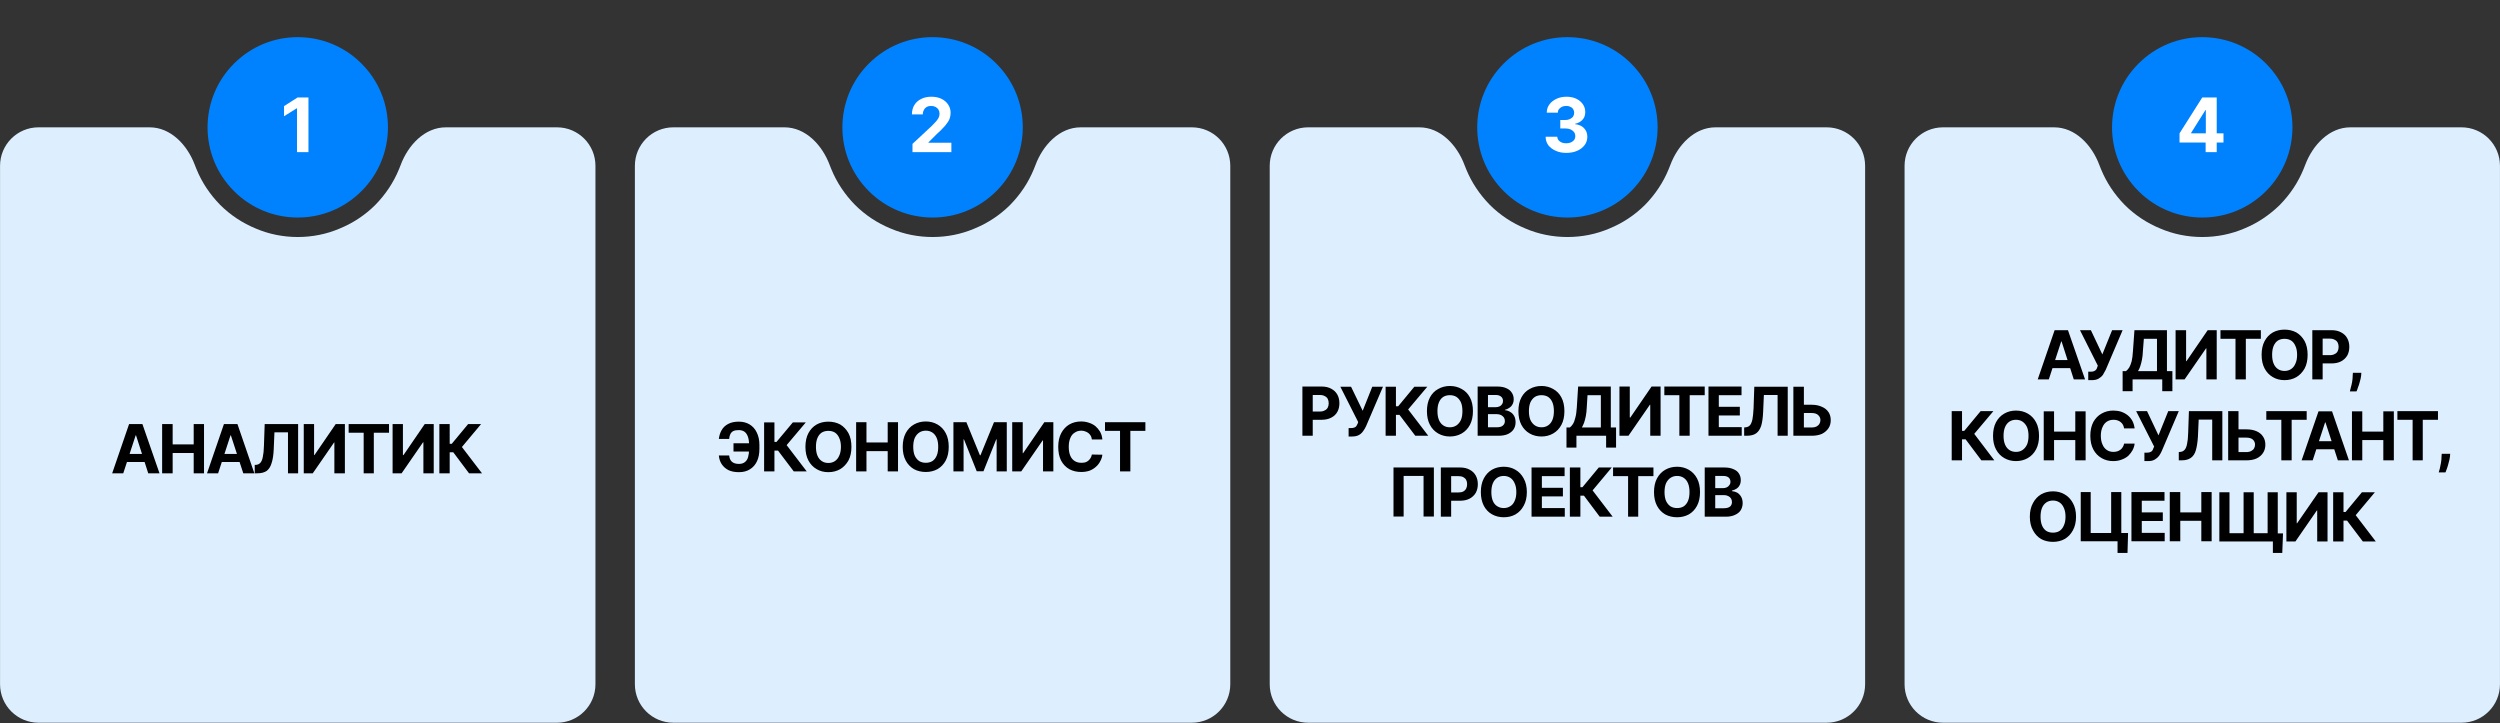<svg width="650" height="188" viewBox="0 0 650 188" fill="none" xmlns="http://www.w3.org/2000/svg">
<rect x="0" y="0" width="650" height="188" fill="#333333" stroke="none"/>
<g clip-path="url(#clip0_202_25739)">
<g clip-path="url(#clip1_202_25739)">
<g clip-path="url(#clip2_202_25739)">
<path d="M60.031 48.834C51.339 39.262 52.071 24.417 61.692 15.725C71.263 7.032 86.108 7.765 94.801 17.385C103.493 26.956 102.761 41.802 93.14 50.494C83.569 59.186 68.724 58.454 60.031 48.834Z" fill="#0082FF"/>
<path d="M154.817 177.908C154.817 183.431 150.339 187.908 144.817 187.908H95.826H77.415H59.005H10.014C4.491 187.908 0.014 183.431 0.014 177.908V43.105C0.014 37.583 4.491 33.105 10.014 33.105H38.897C44.419 33.105 48.722 37.722 50.656 42.895C50.794 43.264 50.94 43.631 51.094 43.995C52.51 47.462 54.61 50.588 57.247 53.274C59.884 55.911 63.058 58.011 66.525 59.427C69.944 60.892 73.655 61.624 77.415 61.624C81.176 61.624 84.887 60.892 88.305 59.427C91.772 58.011 94.947 55.911 97.584 53.274C100.221 50.588 102.32 47.462 103.737 43.995C103.891 43.631 104.037 43.264 104.175 42.895C106.108 37.722 110.411 33.105 115.934 33.105H144.817C150.339 33.105 154.817 37.583 154.817 43.105V177.908Z" fill="#DDEFFF"/>
<path d="M225.088 48.834C216.395 39.262 217.128 24.417 226.748 15.725C236.319 7.032 251.165 7.765 259.857 17.385C268.549 26.956 267.817 41.802 258.197 50.494C248.625 59.186 233.78 58.454 225.088 48.834Z" fill="#0082FF"/>
<path d="M319.873 177.908C319.873 183.431 315.396 187.908 309.873 187.908H260.882H242.472H224.061H175.071C169.548 187.908 165.071 183.431 165.071 177.908V43.105C165.071 37.583 169.548 33.105 175.071 33.105H203.953C209.476 33.105 213.779 37.722 215.712 42.895C215.85 43.264 215.996 43.631 216.15 43.995C217.567 47.462 219.666 50.588 222.303 53.274C224.94 55.911 228.115 58.011 231.582 59.427C235 60.892 238.712 61.624 242.472 61.624C246.232 61.624 249.943 60.892 253.362 59.427C256.829 58.011 260.003 55.911 262.64 53.274C265.277 50.588 267.377 47.462 268.793 43.995C268.947 43.631 269.093 43.264 269.231 42.895C271.165 37.722 275.468 33.105 280.991 33.105H309.873C315.396 33.105 319.873 37.583 319.873 43.105V177.908Z" fill="#DDEFFF"/>
<path d="M390.144 48.834C381.452 39.262 382.184 24.417 391.804 15.725C401.376 7.032 416.221 7.765 424.913 17.385C433.606 26.956 432.873 41.802 423.253 50.494C413.682 59.186 398.836 58.454 390.144 48.834Z" fill="#0082FF"/>
<path d="M484.929 177.908C484.929 183.431 480.452 187.908 474.929 187.908H425.938H407.528H389.118H340.127C334.604 187.908 330.127 183.431 330.127 177.908V43.105C330.127 37.583 334.604 33.105 340.127 33.105H369.009C374.532 33.105 378.835 37.722 380.769 42.895C380.907 43.264 381.053 43.631 381.207 43.995C382.623 47.462 384.723 50.588 387.36 53.274C389.997 55.911 393.171 58.011 396.638 59.427C400.056 60.892 403.768 61.624 407.528 61.624C411.288 61.624 415 60.892 418.418 59.427C421.885 58.011 425.059 55.911 427.696 53.274C430.333 50.588 432.433 47.462 433.849 43.995C434.003 43.631 434.149 43.264 434.287 42.895C436.221 37.722 440.524 33.105 446.047 33.105H474.929C480.452 33.105 484.929 37.583 484.929 43.105V177.908Z" fill="#DDEFFF"/>
<path d="M555.2 48.834C546.508 39.262 547.24 24.417 556.861 15.725C566.432 7.032 581.277 7.765 589.97 17.385C598.662 26.956 597.93 41.802 588.309 50.494C578.738 59.186 563.893 58.454 555.2 48.834Z" fill="#0082FF"/>
<path d="M649.99 177.908C649.99 183.431 645.513 187.908 639.99 187.908H590.999H572.589H554.178H505.187C499.665 187.908 495.188 183.431 495.188 177.908V43.105C495.188 37.583 499.665 33.105 505.188 33.105H534.07C539.593 33.105 543.896 37.722 545.829 42.895C545.967 43.264 546.113 43.631 546.267 43.995C547.684 47.462 549.783 50.588 552.42 53.274C555.057 55.911 558.232 58.011 561.699 59.427C565.117 60.892 568.828 61.624 572.589 61.624C576.349 61.624 580.06 60.892 583.479 59.427C586.946 58.011 590.071 55.911 592.757 53.274C595.394 50.588 597.494 47.462 598.91 43.995C599.064 43.631 599.21 43.264 599.348 42.895C601.282 37.722 605.585 33.105 611.107 33.105H639.99C645.513 33.105 649.99 37.583 649.99 43.105V177.908Z" fill="#DDEFFF"/>
<path d="M77.366 25.342H80.198V39.552H77.219V28.174H77.122L73.85 30.225V27.588L77.366 25.342Z" fill="white"/>
<path d="M247.356 39.554H237.248V37.406L242.278 32.718C242.701 32.294 243.059 31.92 243.352 31.595C243.645 31.269 243.873 30.943 244.036 30.618C244.198 30.292 244.28 29.934 244.28 29.544C244.28 29.153 244.182 28.795 243.987 28.469C243.792 28.176 243.531 27.948 243.206 27.785C242.88 27.623 242.506 27.541 242.082 27.541C241.659 27.541 241.285 27.623 240.959 27.785C240.634 27.981 240.389 28.241 240.227 28.567C240.031 28.892 239.934 29.283 239.934 29.739H237.101C237.101 28.795 237.313 27.981 237.736 27.297C238.159 26.613 238.745 26.093 239.494 25.734C240.243 25.344 241.122 25.148 242.131 25.148C243.14 25.148 244.019 25.328 244.768 25.686C245.517 26.044 246.103 26.548 246.526 27.199C246.949 27.818 247.161 28.534 247.161 29.348C247.161 29.902 247.063 30.439 246.868 30.96C246.64 31.48 246.266 32.05 245.745 32.669C245.191 33.32 244.426 34.085 243.45 34.964L241.399 37.015V37.113H247.356V39.554Z" fill="white"/>
<path d="M407.236 39.75C406.194 39.75 405.282 39.571 404.501 39.212C403.687 38.854 403.036 38.366 402.548 37.748C402.092 37.096 401.864 36.364 401.864 35.55H404.892C404.892 35.876 405.006 36.185 405.234 36.478C405.429 36.706 405.706 36.901 406.064 37.064C406.422 37.194 406.812 37.259 407.236 37.259C407.691 37.259 408.098 37.178 408.457 37.015C408.815 36.852 409.091 36.641 409.287 36.38C409.482 36.087 409.58 35.745 409.58 35.355C409.58 34.996 409.482 34.671 409.287 34.378C409.059 34.085 408.75 33.841 408.359 33.645C407.968 33.483 407.512 33.401 406.992 33.401H405.673V31.204H406.992C407.447 31.204 407.838 31.122 408.164 30.96C408.522 30.797 408.798 30.585 408.994 30.325C409.189 30.032 409.287 29.706 409.287 29.348C409.287 28.99 409.205 28.681 409.043 28.42C408.88 28.127 408.636 27.916 408.31 27.785C408.017 27.623 407.675 27.541 407.285 27.541C406.861 27.541 406.487 27.606 406.161 27.737C405.836 27.899 405.559 28.111 405.331 28.372C405.136 28.632 405.038 28.941 405.038 29.299H402.157C402.157 28.485 402.385 27.769 402.841 27.151C403.296 26.532 403.915 26.044 404.696 25.686C405.445 25.328 406.308 25.148 407.285 25.148C408.261 25.148 409.124 25.328 409.873 25.686C410.589 26.044 411.159 26.532 411.582 27.151C411.973 27.737 412.168 28.404 412.168 29.153C412.168 29.967 411.924 30.634 411.435 31.155C410.947 31.676 410.312 32.018 409.531 32.181V32.278C410.573 32.408 411.354 32.767 411.875 33.352C412.428 33.938 412.705 34.671 412.705 35.55C412.705 36.364 412.477 37.08 412.021 37.699C411.533 38.35 410.882 38.854 410.068 39.212C409.254 39.571 408.31 39.75 407.236 39.75Z" fill="white"/>
<path d="M578.106 37.062H566.679V34.669L572.587 25.342H574.638V28.614H573.418L569.706 34.523V34.669H578.106V37.062ZM576.348 39.552H573.466V36.329L573.515 35.255V25.342H576.348V39.552Z" fill="white"/>
<path d="M35.27 113.194L32.047 123.058H29.166L33.561 110.264H37.028L41.472 123.058H38.542L35.368 113.194H35.27ZM31.852 120.128V118.028H38.737V120.128H31.852ZM44.89 123.058H42.156V110.264H44.89V115.538H50.36V110.264H53.045V123.058H50.36V117.784H44.89V123.058ZM59.931 113.194L56.708 123.058H53.827L58.222 110.264H61.738L66.133 123.058H63.252L60.029 113.194H59.931ZM56.562 120.128V118.028H63.398V120.128H56.562ZM66.914 123.058H66.231V120.861H66.572C67.028 120.828 67.403 120.649 67.696 120.323C67.989 119.998 68.2 119.493 68.33 118.81C68.493 118.093 68.591 117.133 68.623 115.928L68.819 110.264H77.511V123.058H74.874V112.412H71.358L71.163 116.905C71.098 118.337 70.919 119.493 70.626 120.372C70.365 121.284 69.942 121.967 69.356 122.423C68.737 122.846 67.924 123.058 66.914 123.058ZM78.976 123.058V110.264H81.662V118.321H81.76L87.278 110.264H89.671V123.058H86.936V115.001H86.887L81.32 123.058H78.976ZM94.554 112.51H90.647V110.264H101.147V112.51H97.191V123.058H94.554V112.51ZM102.074 123.058V110.264H104.76V118.321H104.907L110.425 110.264H112.769V123.058H110.083V115.001H109.985L104.418 123.058H102.074ZM125.319 123.058H121.95L117.848 117.589H116.92V123.058H114.234V110.264H116.92V115.391H117.457L121.705 110.264H125.075L120.094 116.221L125.319 123.058Z" fill="black"/>
<path d="M190.708 115.245H196.226V117.393H190.708V115.245ZM186.899 118.419H189.585C189.65 119.135 189.878 119.672 190.268 120.03C190.691 120.421 191.31 120.616 192.124 120.616C192.775 120.616 193.296 120.454 193.687 120.128C194.077 119.835 194.354 119.396 194.517 118.81C194.679 118.224 194.761 117.524 194.761 116.71V115.684C194.761 114.838 194.663 114.138 194.468 113.584C194.273 112.998 193.98 112.559 193.589 112.266C193.198 111.973 192.694 111.826 192.075 111.826C191.489 111.826 191.017 111.908 190.659 112.071C190.301 112.266 190.04 112.543 189.878 112.901C189.715 113.226 189.617 113.633 189.585 114.122H186.899C186.996 113.275 187.241 112.51 187.631 111.826C188.022 111.143 188.592 110.606 189.34 110.215C190.089 109.824 191.001 109.629 192.075 109.629C193.182 109.629 194.126 109.873 194.907 110.361C195.721 110.85 196.34 111.55 196.763 112.461C197.219 113.373 197.447 114.447 197.447 115.684V116.71C197.447 117.979 197.235 119.054 196.812 119.933C196.389 120.844 195.77 121.544 194.956 122.033C194.175 122.521 193.231 122.765 192.124 122.765C191.05 122.765 190.138 122.586 189.389 122.228C188.64 121.837 188.054 121.316 187.631 120.665C187.208 120.014 186.964 119.265 186.899 118.419ZM209.753 122.57H206.383L202.281 117.149H201.353V122.57H198.668V109.824H201.353V114.903H201.891L206.139 109.824H209.509L204.528 115.733L209.753 122.57ZM221.375 116.173C221.375 117.573 221.115 118.761 220.594 119.737C220.04 120.714 219.324 121.463 218.445 121.984C217.534 122.505 216.508 122.765 215.369 122.765C214.229 122.765 213.22 122.505 212.341 121.984C211.429 121.463 210.713 120.714 210.192 119.737C209.671 118.761 209.411 117.573 209.411 116.173C209.411 114.773 209.671 113.584 210.192 112.608C210.713 111.631 211.429 110.882 212.341 110.361C213.22 109.873 214.229 109.629 215.369 109.629C216.508 109.629 217.534 109.873 218.445 110.361C219.324 110.882 220.04 111.631 220.594 112.608C221.115 113.584 221.375 114.773 221.375 116.173ZM218.641 116.173C218.641 115.261 218.494 114.496 218.201 113.877C217.941 113.259 217.566 112.787 217.078 112.461C216.589 112.168 216.02 112.022 215.369 112.022C214.718 112.022 214.148 112.168 213.659 112.461C213.171 112.787 212.797 113.259 212.536 113.877C212.276 114.496 212.146 115.261 212.146 116.173C212.146 117.084 212.276 117.849 212.536 118.468C212.797 119.086 213.171 119.558 213.659 119.884C214.148 120.21 214.718 120.372 215.369 120.372C216.02 120.372 216.589 120.21 217.078 119.884C217.566 119.558 217.941 119.086 218.201 118.468C218.494 117.849 218.641 117.084 218.641 116.173ZM225.282 122.57H222.596V109.775H225.282V115.049H230.8V109.775H233.486V122.57H230.8V117.296H225.282V122.57ZM246.671 116.173C246.671 117.573 246.411 118.761 245.89 119.737C245.369 120.714 244.653 121.463 243.741 121.984C242.829 122.472 241.82 122.716 240.713 122.716C239.574 122.716 238.548 122.472 237.637 121.984C236.725 121.463 236.009 120.714 235.488 119.737C234.967 118.761 234.707 117.573 234.707 116.173C234.707 114.773 234.967 113.584 235.488 112.608C236.009 111.631 236.725 110.882 237.637 110.361C238.548 109.841 239.574 109.58 240.713 109.58C241.82 109.58 242.829 109.841 243.741 110.361C244.653 110.882 245.369 111.631 245.89 112.608C246.411 113.584 246.671 114.773 246.671 116.173ZM243.936 116.173C243.936 115.261 243.806 114.496 243.546 113.877C243.285 113.259 242.911 112.787 242.422 112.461C241.934 112.136 241.364 111.973 240.713 111.973C240.062 111.973 239.492 112.136 239.004 112.461C238.516 112.787 238.125 113.259 237.832 113.877C237.572 114.496 237.441 115.261 237.441 116.173C237.441 117.084 237.572 117.849 237.832 118.468C238.125 119.086 238.516 119.558 239.004 119.884C239.492 120.177 240.062 120.323 240.713 120.323C241.364 120.323 241.934 120.177 242.422 119.884C242.911 119.558 243.285 119.086 243.546 118.468C243.806 117.849 243.936 117.084 243.936 116.173ZM247.892 122.57V109.775H251.261L254.777 118.37H254.924L258.44 109.775H261.761V122.57H259.124V114.219H259.026L255.705 122.521H253.947L250.626 114.219H250.529V122.57H247.892ZM263.177 122.57V109.775H265.911V117.833H266.009L271.527 109.775H273.871V122.57H271.185V114.512H271.088L265.521 122.57H263.177ZM286.617 114.268H283.882C283.85 113.91 283.752 113.584 283.589 113.291C283.426 113.031 283.231 112.803 283.003 112.608C282.743 112.412 282.466 112.266 282.173 112.168C281.847 112.038 281.506 111.973 281.147 111.973C280.464 111.973 279.878 112.152 279.389 112.51C278.901 112.803 278.527 113.275 278.266 113.926C278.006 114.545 277.876 115.294 277.876 116.173C277.876 117.084 278.006 117.849 278.266 118.468C278.527 119.086 278.917 119.558 279.438 119.884C279.927 120.177 280.48 120.323 281.099 120.323C281.489 120.323 281.831 120.291 282.124 120.226C282.45 120.128 282.726 119.982 282.954 119.786C283.182 119.591 283.378 119.363 283.54 119.103C283.703 118.842 283.817 118.533 283.882 118.175L286.617 118.224C286.552 118.81 286.373 119.363 286.08 119.884C285.819 120.437 285.445 120.926 284.956 121.349C284.501 121.772 283.947 122.114 283.296 122.374C282.645 122.602 281.912 122.716 281.099 122.716C279.959 122.716 278.934 122.472 278.022 121.984C277.111 121.463 276.394 120.714 275.873 119.737C275.385 118.761 275.141 117.573 275.141 116.173C275.141 114.773 275.401 113.584 275.922 112.608C276.443 111.631 277.143 110.882 278.022 110.361C278.934 109.841 279.959 109.58 281.099 109.58C281.815 109.58 282.499 109.694 283.15 109.922C283.768 110.117 284.322 110.41 284.81 110.801C285.298 111.224 285.705 111.712 286.031 112.266C286.356 112.852 286.552 113.519 286.617 114.268ZM291.207 112.022H287.3V109.775H297.8V112.022H293.893V122.57H291.207V112.022Z" fill="black"/>
<path d="M341.311 113.294H338.625V100.5H343.655C344.631 100.5 345.462 100.695 346.145 101.086C346.829 101.444 347.35 101.949 347.708 102.6C348.066 103.251 348.245 104 348.245 104.846C348.245 105.693 348.066 106.441 347.708 107.093C347.35 107.744 346.813 108.248 346.096 108.606C345.413 108.964 344.583 109.144 343.606 109.144H340.383V106.995H343.166C343.687 106.995 344.111 106.897 344.436 106.702C344.794 106.539 345.055 106.295 345.217 105.969C345.38 105.644 345.462 105.269 345.462 104.846C345.462 104.423 345.38 104.049 345.217 103.723C345.055 103.397 344.794 103.153 344.436 102.991C344.111 102.795 343.687 102.698 343.166 102.698H341.311V113.294ZM351.566 113.49H350.638V111.292H351.322C351.647 111.292 351.924 111.243 352.152 111.146C352.347 111.081 352.51 110.967 352.64 110.804C352.77 110.609 352.884 110.397 352.982 110.169L353.128 109.73L348.489 100.549H351.273L354.3 106.8L356.791 100.549H359.575L355.179 110.804C354.952 111.292 354.691 111.732 354.398 112.122C354.105 112.546 353.747 112.871 353.324 113.099C352.868 113.36 352.282 113.49 351.566 113.49ZM371.343 113.294H367.974L363.872 107.874H362.944V113.294H360.258V100.549H362.944V105.628H363.53L367.73 100.549H371.099L366.118 106.458L371.343 113.294ZM382.966 106.897C382.966 108.297 382.705 109.485 382.184 110.462C381.664 111.439 380.947 112.188 380.036 112.708C379.124 113.229 378.099 113.49 376.959 113.49C375.852 113.49 374.843 113.229 373.932 112.708C373.02 112.188 372.304 111.439 371.783 110.462C371.262 109.485 371.002 108.297 371.002 106.897C371.002 105.497 371.262 104.309 371.783 103.332C372.304 102.356 373.02 101.623 373.932 101.135C374.843 100.614 375.852 100.354 376.959 100.354C378.099 100.354 379.124 100.614 380.036 101.135C380.947 101.623 381.664 102.356 382.184 103.332C382.705 104.309 382.966 105.497 382.966 106.897ZM380.231 106.897C380.231 105.986 380.101 105.221 379.84 104.602C379.547 103.983 379.157 103.511 378.668 103.186C378.18 102.893 377.61 102.746 376.959 102.746C376.308 102.746 375.738 102.893 375.25 103.186C374.762 103.511 374.387 103.983 374.127 104.602C373.866 105.221 373.736 105.986 373.736 106.897C373.736 107.809 373.866 108.574 374.127 109.192C374.387 109.811 374.762 110.283 375.25 110.609C375.738 110.934 376.308 111.097 376.959 111.097C377.61 111.097 378.18 110.934 378.668 110.609C379.157 110.283 379.547 109.811 379.84 109.192C380.101 108.574 380.231 107.809 380.231 106.897ZM389.656 113.294H384.187V100.5H389.314C390.258 100.5 391.04 100.647 391.658 100.94C392.277 101.2 392.749 101.591 393.074 102.112C393.4 102.6 393.563 103.153 393.563 103.772C393.563 104.293 393.465 104.732 393.27 105.09C393.074 105.481 392.798 105.79 392.439 106.018C392.081 106.279 391.691 106.458 391.268 106.555V106.653C391.756 106.686 392.212 106.832 392.635 107.093C393.058 107.32 393.4 107.662 393.66 108.118C393.921 108.574 394.051 109.127 394.051 109.778C394.051 110.462 393.888 111.064 393.563 111.585C393.237 112.106 392.733 112.529 392.049 112.855C391.398 113.148 390.6 113.294 389.656 113.294ZM386.872 107.679V111.097H389.119C389.868 111.097 390.405 110.95 390.73 110.657C391.088 110.364 391.268 109.974 391.268 109.485C391.268 109.127 391.186 108.818 391.023 108.558C390.828 108.297 390.584 108.085 390.291 107.923C389.965 107.76 389.591 107.679 389.168 107.679H386.872ZM386.872 102.698V105.872H388.875C389.233 105.872 389.558 105.807 389.851 105.676C390.144 105.546 390.372 105.351 390.535 105.09C390.698 104.862 390.779 104.586 390.779 104.26C390.779 103.772 390.616 103.397 390.291 103.137C389.965 102.844 389.51 102.698 388.924 102.698H386.872ZM406.748 106.897C406.748 108.297 406.487 109.485 405.966 110.462C405.446 111.439 404.729 112.188 403.818 112.708C402.906 113.229 401.897 113.49 400.79 113.49C399.651 113.49 398.625 113.229 397.714 112.708C396.802 112.188 396.086 111.439 395.565 110.462C395.044 109.485 394.784 108.297 394.784 106.897C394.784 105.497 395.044 104.309 395.565 103.332C396.086 102.356 396.802 101.623 397.714 101.135C398.625 100.614 399.651 100.354 400.79 100.354C401.897 100.354 402.906 100.614 403.818 101.135C404.729 101.623 405.446 102.356 405.966 103.332C406.487 104.309 406.748 105.497 406.748 106.897ZM404.013 106.897C404.013 105.986 403.883 105.221 403.622 104.602C403.362 103.983 402.988 103.511 402.499 103.186C402.011 102.893 401.441 102.746 400.79 102.746C400.139 102.746 399.569 102.893 399.081 103.186C398.593 103.511 398.202 103.983 397.909 104.602C397.648 105.221 397.518 105.986 397.518 106.897C397.518 107.809 397.648 108.574 397.909 109.192C398.202 109.811 398.593 110.283 399.081 110.609C399.569 110.934 400.139 111.097 400.79 111.097C401.441 111.097 402.011 110.934 402.499 110.609C402.988 110.283 403.362 109.811 403.622 109.192C403.883 108.574 404.013 107.809 404.013 106.897ZM409.873 116.371H407.285V111.146H408.164C408.457 110.918 408.717 110.625 408.945 110.267C409.206 109.876 409.417 109.323 409.58 108.606C409.775 107.923 409.906 107.027 409.971 105.921L410.313 100.5H418.81V111.146H420.177V116.371H417.589V113.294H409.873V116.371ZM411.289 111.146H416.221V102.746H412.754L412.559 105.921C412.526 106.767 412.445 107.516 412.315 108.167C412.185 108.818 412.038 109.388 411.875 109.876C411.68 110.364 411.485 110.788 411.289 111.146ZM421.056 113.294V100.5H423.742V108.558H423.888L429.407 100.5H431.751V113.294H429.065V105.237H428.967L423.4 113.294H421.056ZM436.634 102.746H432.727V100.5H443.226V102.746H439.32V113.294H436.634V102.746ZM452.847 113.294H444.203V100.5H452.798V102.746H446.889V105.774H452.358V108.02H446.889V111.048H452.847V113.294ZM454.165 113.294H453.481V111.146L453.872 111.097C454.328 111.064 454.702 110.885 454.995 110.56C455.256 110.267 455.467 109.762 455.63 109.046C455.76 108.362 455.858 107.418 455.923 106.214L456.118 100.549H464.811V113.294H462.174V102.698H458.609L458.414 107.141C458.349 108.574 458.186 109.746 457.925 110.657C457.632 111.569 457.193 112.236 456.607 112.66C456.021 113.083 455.207 113.294 454.165 113.294ZM468.034 107.386V105.237H471.062C472.071 105.237 472.95 105.416 473.699 105.774C474.415 106.067 474.984 106.523 475.408 107.141C475.798 107.727 475.994 108.427 475.994 109.241C475.994 110.055 475.798 110.755 475.408 111.341C474.984 111.96 474.415 112.448 473.699 112.806C472.95 113.132 472.071 113.294 471.062 113.294H466.276V100.549H469.011V111.146H471.062C471.55 111.146 471.957 111.064 472.282 110.902C472.64 110.706 472.901 110.462 473.064 110.169C473.227 109.876 473.308 109.551 473.308 109.192C473.308 108.704 473.113 108.281 472.722 107.923C472.364 107.565 471.81 107.386 471.062 107.386H468.034ZM362.309 121.547H372.808V134.293H370.123V123.745H364.946V134.293H362.309V121.547ZM377.301 134.342H374.615V121.547H379.645C380.622 121.547 381.452 121.743 382.136 122.133C382.819 122.491 383.34 122.996 383.698 123.647C384.056 124.298 384.235 125.047 384.235 125.893C384.235 126.74 384.056 127.489 383.698 128.14C383.308 128.791 382.77 129.296 382.087 129.654C381.403 130.012 380.573 130.191 379.596 130.191H376.373V128.042H379.157C379.678 128.042 380.101 127.961 380.426 127.798C380.785 127.603 381.045 127.342 381.208 127.017C381.371 126.691 381.452 126.317 381.452 125.893C381.452 125.47 381.371 125.096 381.208 124.77C381.045 124.477 380.785 124.233 380.426 124.038C380.101 123.875 379.661 123.794 379.108 123.794H377.301V134.342ZM396.981 127.944C396.981 129.344 396.704 130.533 396.151 131.509C395.63 132.486 394.914 133.235 394.002 133.756C393.123 134.244 392.114 134.488 390.974 134.488C389.835 134.488 388.81 134.228 387.898 133.707C387.019 133.218 386.319 132.486 385.798 131.509C385.277 130.5 385.017 129.312 385.017 127.944C385.017 126.545 385.277 125.356 385.798 124.38C386.319 123.403 387.019 122.654 387.898 122.133C388.81 121.612 389.835 121.352 390.974 121.352C392.114 121.352 393.123 121.612 394.002 122.133C394.914 122.654 395.63 123.403 396.151 124.38C396.704 125.356 396.981 126.545 396.981 127.944ZM394.246 127.944C394.246 127.033 394.1 126.268 393.807 125.649C393.546 125.031 393.172 124.559 392.684 124.233C392.195 123.908 391.626 123.745 390.974 123.745C390.323 123.745 389.754 123.908 389.265 124.233C388.777 124.559 388.403 125.031 388.142 125.649C387.882 126.268 387.751 127.033 387.751 127.944C387.751 128.856 387.882 129.621 388.142 130.24C388.403 130.858 388.777 131.314 389.265 131.607C389.754 131.933 390.323 132.095 390.974 132.095C391.626 132.095 392.195 131.933 392.684 131.607C393.172 131.314 393.546 130.858 393.807 130.24C394.1 129.621 394.246 128.856 394.246 127.944ZM406.845 134.342H398.202V121.547H406.797V123.794H400.888V126.821H406.357V129.068H400.888V132.095H406.845V134.342ZM419.298 134.342H415.928L411.826 128.872H410.899V134.342H408.164V121.547H410.899V126.675H411.436L415.684 121.547H419.054L414.073 127.505L419.298 134.342ZM423.302 123.794H419.396V121.547H429.895V123.794H425.939V134.342H423.302V123.794ZM442.006 127.944C442.006 129.344 441.745 130.533 441.224 131.509C440.703 132.486 439.987 133.235 439.076 133.756C438.164 134.244 437.155 134.488 436.048 134.488C434.908 134.488 433.883 134.244 432.971 133.756C432.06 133.235 431.344 132.486 430.823 131.509C430.302 130.533 430.041 129.344 430.041 127.944C430.041 126.545 430.302 125.356 430.823 124.38C431.344 123.403 432.06 122.654 432.971 122.133C433.883 121.612 434.908 121.352 436.048 121.352C437.155 121.352 438.164 121.612 439.076 122.133C439.987 122.654 440.703 123.403 441.224 124.38C441.745 125.356 442.006 126.545 442.006 127.944ZM439.271 127.944C439.271 127.033 439.141 126.268 438.88 125.649C438.62 125.031 438.245 124.559 437.757 124.233C437.269 123.908 436.699 123.745 436.048 123.745C435.397 123.745 434.827 123.908 434.339 124.233C433.85 124.559 433.46 125.031 433.167 125.649C432.906 126.268 432.776 127.033 432.776 127.944C432.776 128.856 432.906 129.621 433.167 130.24C433.46 130.858 433.85 131.33 434.339 131.656C434.827 131.949 435.397 132.095 436.048 132.095C436.699 132.095 437.269 131.949 437.757 131.656C438.245 131.33 438.62 130.858 438.88 130.24C439.141 129.621 439.271 128.856 439.271 127.944ZM448.696 134.342H443.226V121.547H448.354C449.298 121.547 450.079 121.694 450.698 121.987C451.349 122.247 451.821 122.622 452.114 123.11C452.44 123.598 452.602 124.168 452.602 124.819C452.602 125.34 452.505 125.78 452.309 126.138C452.114 126.528 451.837 126.838 451.479 127.065C451.121 127.293 450.73 127.456 450.307 127.554V127.7C450.796 127.733 451.251 127.863 451.675 128.091C452.098 128.351 452.44 128.71 452.7 129.165C452.961 129.621 453.091 130.175 453.091 130.826C453.091 131.477 452.928 132.079 452.602 132.632C452.277 133.153 451.789 133.56 451.137 133.853C450.486 134.179 449.672 134.342 448.696 134.342ZM445.961 128.726V132.144H448.159C448.907 132.144 449.461 131.998 449.819 131.705C450.144 131.412 450.307 131.021 450.307 130.533C450.307 130.175 450.226 129.865 450.063 129.605C449.9 129.344 449.656 129.133 449.331 128.97C449.005 128.807 448.631 128.726 448.207 128.726H445.961ZM445.961 123.745V126.919H447.963C448.321 126.919 448.647 126.854 448.94 126.724C449.233 126.593 449.461 126.398 449.624 126.138C449.819 125.91 449.917 125.617 449.917 125.259C449.917 124.803 449.754 124.428 449.428 124.135C449.103 123.875 448.631 123.745 448.012 123.745H445.961Z" fill="black"/>
<path d="M535.912 88.778L532.689 98.642H529.808L534.203 85.848H537.67L542.114 98.642H539.184L536.01 88.778H535.912ZM532.494 95.712V93.612H539.331V95.712H532.494ZM543.921 98.837H542.944V96.64H543.628C543.986 96.64 544.263 96.591 544.458 96.493C544.686 96.396 544.865 96.266 544.995 96.103C545.126 95.94 545.223 95.728 545.288 95.468L545.435 95.077L540.796 85.848H543.628L546.607 92.147L549.146 85.848H551.881L547.486 96.151C547.258 96.607 547.014 97.047 546.753 97.47C546.46 97.861 546.086 98.186 545.63 98.447C545.174 98.707 544.605 98.837 543.921 98.837ZM554.469 101.719H551.881V96.493H552.76C553.053 96.266 553.33 95.956 553.59 95.566C553.818 95.175 554.03 94.638 554.225 93.954C554.388 93.27 554.502 92.375 554.567 91.268L554.957 85.848H563.406V96.493H564.822V101.719H562.185V98.642H554.469V101.719ZM555.885 96.493H560.817V88.094H557.399L557.155 91.268C557.122 92.115 557.041 92.863 556.911 93.514C556.781 94.166 556.634 94.735 556.471 95.224C556.309 95.712 556.113 96.135 555.885 96.493ZM565.652 98.642V85.848H568.387V93.905H568.484L574.003 85.848H576.347V98.642H573.661V90.585H573.563L567.996 98.642H565.652ZM581.23 88.094H577.323V85.848H587.822V88.094H583.916V98.642H581.23V88.094ZM599.982 92.245C599.982 93.645 599.722 94.833 599.201 95.81C598.647 96.786 597.931 97.535 597.052 98.056C596.14 98.577 595.115 98.837 593.975 98.837C592.836 98.837 591.827 98.577 590.948 98.056C590.036 97.535 589.32 96.786 588.799 95.81C588.278 94.833 588.018 93.645 588.018 92.245C588.018 90.845 588.278 89.657 588.799 88.68C589.32 87.703 590.036 86.955 590.948 86.434C591.827 85.945 592.836 85.701 593.975 85.701C595.115 85.701 596.14 85.945 597.052 86.434C597.931 86.955 598.647 87.703 599.201 88.68C599.722 89.657 599.982 90.845 599.982 92.245ZM597.247 92.245C597.247 91.333 597.101 90.568 596.808 89.95C596.547 89.331 596.173 88.859 595.685 88.534C595.196 88.24 594.627 88.094 593.975 88.094C593.324 88.094 592.755 88.24 592.266 88.534C591.778 88.859 591.404 89.331 591.143 89.95C590.883 90.568 590.752 91.333 590.752 92.245C590.752 93.156 590.883 93.921 591.143 94.54C591.404 95.159 591.778 95.631 592.266 95.956C592.755 96.282 593.324 96.445 593.975 96.445C594.627 96.445 595.196 96.282 595.685 95.956C596.173 95.631 596.547 95.159 596.808 94.54C597.101 93.921 597.247 93.156 597.247 92.245ZM603.889 98.642H601.203V85.848H606.233C607.209 85.848 608.04 86.043 608.723 86.434C609.407 86.792 609.928 87.296 610.286 87.948C610.644 88.599 610.823 89.347 610.823 90.194C610.823 91.04 610.644 91.789 610.286 92.44C609.895 93.091 609.358 93.596 608.674 93.954C607.991 94.312 607.161 94.491 606.184 94.491H602.961V92.343H605.744C606.265 92.343 606.688 92.245 607.014 92.049C607.372 91.887 607.633 91.643 607.795 91.317C607.958 90.992 608.04 90.617 608.04 90.194C608.04 89.771 607.958 89.396 607.795 89.071C607.633 88.745 607.372 88.501 607.014 88.338C606.688 88.143 606.265 88.045 605.744 88.045H603.889V98.642ZM611.751 96.933H613.948L613.9 97.617C613.834 98.17 613.72 98.707 613.558 99.228C613.427 99.781 613.265 100.286 613.069 100.742C612.939 101.198 612.809 101.54 612.679 101.767H610.97C611.035 101.54 611.116 101.198 611.214 100.742C611.344 100.319 611.458 99.83 611.556 99.277C611.653 98.724 611.702 98.17 611.702 97.617L611.751 96.933ZM518.528 119.689H515.158L511.056 114.22H510.128V119.689H507.442V106.895H510.128V112.022H510.714L514.963 106.895H518.283L513.302 112.804L518.528 119.689ZM530.15 113.341C530.15 114.708 529.89 115.88 529.369 116.857C528.848 117.834 528.132 118.582 527.22 119.103C526.308 119.624 525.283 119.885 524.143 119.885C523.037 119.885 522.027 119.624 521.116 119.103C520.204 118.582 519.488 117.834 518.967 116.857C518.446 115.88 518.186 114.708 518.186 113.341C518.186 111.941 518.446 110.753 518.967 109.776C519.488 108.799 520.204 108.051 521.116 107.53C522.027 107.009 523.037 106.748 524.143 106.748C525.283 106.748 526.308 107.009 527.22 107.53C528.132 108.051 528.848 108.799 529.369 109.776C529.89 110.753 530.15 111.941 530.15 113.341ZM527.415 113.341C527.415 112.429 527.285 111.664 527.025 111.046C526.732 110.427 526.341 109.955 525.853 109.63C525.397 109.304 524.827 109.141 524.143 109.141C523.492 109.141 522.923 109.304 522.434 109.63C521.946 109.955 521.572 110.427 521.311 111.046C521.051 111.664 520.92 112.429 520.92 113.341C520.92 114.22 521.051 114.969 521.311 115.587C521.572 116.206 521.946 116.678 522.434 117.003C522.923 117.329 523.492 117.492 524.143 117.492C524.827 117.492 525.397 117.329 525.853 117.003C526.341 116.678 526.732 116.206 527.025 115.587C527.285 114.969 527.415 114.22 527.415 113.341ZM534.057 119.689H531.371V106.944H534.057V112.218H539.575V106.944H542.261V119.689H539.575V114.415H534.057V119.689ZM555.006 111.388H552.272C552.206 111.03 552.109 110.72 551.979 110.46C551.816 110.167 551.604 109.923 551.344 109.727C551.116 109.532 550.839 109.385 550.514 109.288C550.221 109.19 549.895 109.141 549.537 109.141C548.853 109.141 548.267 109.304 547.779 109.63C547.291 109.955 546.916 110.427 546.656 111.046C546.363 111.664 546.216 112.413 546.216 113.292C546.216 114.204 546.363 114.969 546.656 115.587C546.916 116.206 547.291 116.678 547.779 117.003C548.267 117.329 548.837 117.492 549.488 117.492C549.846 117.492 550.188 117.443 550.514 117.345C550.807 117.248 551.083 117.101 551.344 116.906C551.572 116.743 551.767 116.515 551.93 116.222C552.093 115.962 552.206 115.669 552.272 115.343H555.006C554.941 115.929 554.762 116.499 554.469 117.052C554.176 117.573 553.802 118.062 553.346 118.517C552.858 118.941 552.288 119.266 551.637 119.494C550.986 119.754 550.253 119.885 549.439 119.885C548.3 119.885 547.291 119.624 546.412 119.103C545.5 118.582 544.784 117.834 544.263 116.857C543.742 115.88 543.482 114.692 543.482 113.292C543.482 111.925 543.742 110.737 544.263 109.727C544.816 108.751 545.533 108.018 546.412 107.53C547.323 107.009 548.332 106.748 549.439 106.748C550.188 106.748 550.872 106.846 551.49 107.041C552.141 107.269 552.711 107.579 553.199 107.969C553.688 108.36 554.095 108.848 554.42 109.434C554.713 109.988 554.909 110.639 555.006 111.388ZM558.522 119.885H557.546V117.687H558.229C558.587 117.687 558.864 117.638 559.059 117.541C559.287 117.476 559.466 117.345 559.597 117.15C559.727 116.987 559.825 116.776 559.89 116.515L560.085 116.124L555.397 106.895H558.229L561.208 113.194L563.747 106.895H566.482L562.087 117.199C561.892 117.655 561.648 118.094 561.355 118.517C561.062 118.908 560.687 119.234 560.231 119.494C559.776 119.754 559.206 119.885 558.522 119.885ZM567.215 119.689H566.482V117.541L566.873 117.492C567.329 117.459 567.703 117.28 567.996 116.955C568.289 116.629 568.501 116.124 568.631 115.441C568.794 114.725 568.891 113.78 568.924 112.608L569.119 106.895H577.812V119.689H575.175V109.092H571.659L571.463 113.536C571.365 114.969 571.186 116.141 570.926 117.052C570.666 117.964 570.226 118.631 569.608 119.054C569.022 119.478 568.224 119.689 567.215 119.689ZM581.035 113.78V111.632H584.062C585.104 111.632 585.983 111.795 586.699 112.12C587.448 112.446 588.018 112.918 588.408 113.536C588.799 114.122 588.994 114.822 588.994 115.636C588.994 116.417 588.799 117.117 588.408 117.736C588.018 118.355 587.448 118.843 586.699 119.201C585.983 119.527 585.104 119.689 584.062 119.689H579.325V106.895H582.011V117.541H584.062C584.551 117.541 584.974 117.443 585.332 117.248C585.657 117.085 585.902 116.857 586.064 116.564C586.227 116.271 586.309 115.945 586.309 115.587C586.309 115.099 586.13 114.676 585.771 114.318C585.381 113.96 584.811 113.78 584.062 113.78H581.035ZM593.145 109.141H589.239V106.895H599.738V109.141H595.831V119.689H593.145V109.141ZM604.524 109.825L601.301 119.689H598.419L602.814 106.944H606.33L610.725 119.689H607.844L604.621 109.825H604.524ZM601.154 116.808V114.708H607.991V116.808H601.154ZM614.193 119.689H611.507V106.944H614.193V112.218H619.662V106.944H622.397V119.689H619.662V114.415H614.193V119.689ZM627.28 109.141H623.324V106.895H633.872V109.141H629.917V119.689H627.28V109.141ZM634.849 117.98H637.047L636.998 118.664C636.933 119.217 636.819 119.754 636.656 120.275C636.526 120.829 636.379 121.333 636.217 121.789C636.054 122.245 635.923 122.587 635.826 122.815H634.068C634.133 122.587 634.231 122.245 634.361 121.789C634.458 121.366 634.556 120.878 634.654 120.324C634.751 119.771 634.8 119.217 634.8 118.664L634.849 117.98ZM539.77 134.339C539.77 135.739 539.493 136.928 538.94 137.904C538.419 138.881 537.703 139.63 536.791 140.151C535.912 140.639 534.903 140.883 533.764 140.883C532.624 140.883 531.599 140.639 530.687 140.151C529.808 139.63 529.108 138.881 528.587 137.904C528.034 136.928 527.757 135.739 527.757 134.339C527.757 132.939 528.034 131.751 528.587 130.775C529.108 129.798 529.808 129.049 530.687 128.528C531.599 128.007 532.624 127.747 533.764 127.747C534.903 127.747 535.912 128.007 536.791 128.528C537.703 129.049 538.419 129.798 538.94 130.775C539.493 131.751 539.77 132.939 539.77 134.339ZM537.036 134.339C537.036 133.428 536.889 132.663 536.596 132.044C536.336 131.426 535.961 130.954 535.473 130.628C534.985 130.302 534.415 130.14 533.764 130.14C533.113 130.14 532.543 130.302 532.055 130.628C531.566 130.954 531.192 131.426 530.931 132.044C530.671 132.663 530.541 133.428 530.541 134.339C530.541 135.251 530.671 136.016 530.931 136.635C531.192 137.253 531.566 137.725 532.055 138.051C532.543 138.344 533.113 138.49 533.764 138.49C534.415 138.49 534.985 138.344 535.473 138.051C535.961 137.725 536.336 137.253 536.596 136.635C536.889 136.016 537.036 135.251 537.036 134.339ZM549.683 138.588H553.297L553.151 143.764H550.562V140.737H549.683V138.588ZM551.539 140.737H540.991V127.942H543.579V138.588H548.902V127.942H551.539V140.737ZM562.82 140.737H554.176V127.942H562.771V130.189H556.862V133.216H562.331V135.463H556.862V138.539H562.82V140.737ZM566.873 140.737H564.138V127.942H566.873V133.216H572.342V127.942H575.028V140.737H572.342V135.414H566.873V140.737ZM589.922 138.686H593.585L593.389 143.764H590.948V140.737H589.922V138.686ZM577.03 140.785V127.991H579.667V138.637H583.33V127.991H585.967V138.637H589.58V127.991H592.217V140.785H577.03ZM594.464 140.785V127.991H597.15V136.049H597.247L602.814 127.991H605.158V140.785H602.472V132.728H602.375L596.808 140.785H594.464ZM617.709 140.785H614.339L610.237 135.365H609.309V140.785H606.623V127.991H609.309V133.119H609.846L614.095 127.991H617.464L612.483 133.949L617.709 140.785Z" fill="black"/>
</g>
</g>
</g>
<defs>
<clipPath id="clip0_202_25739">
<rect width="650" height="188.009" fill="white"/>
</clipPath>
<clipPath id="clip1_202_25739">
<rect width="650" height="188.009" fill="white"/>
</clipPath>
<clipPath id="clip2_202_25739">
<rect width="649.975" height="188.009" fill="white" transform="translate(0.013)"/>
</clipPath>
</defs>
</svg>
